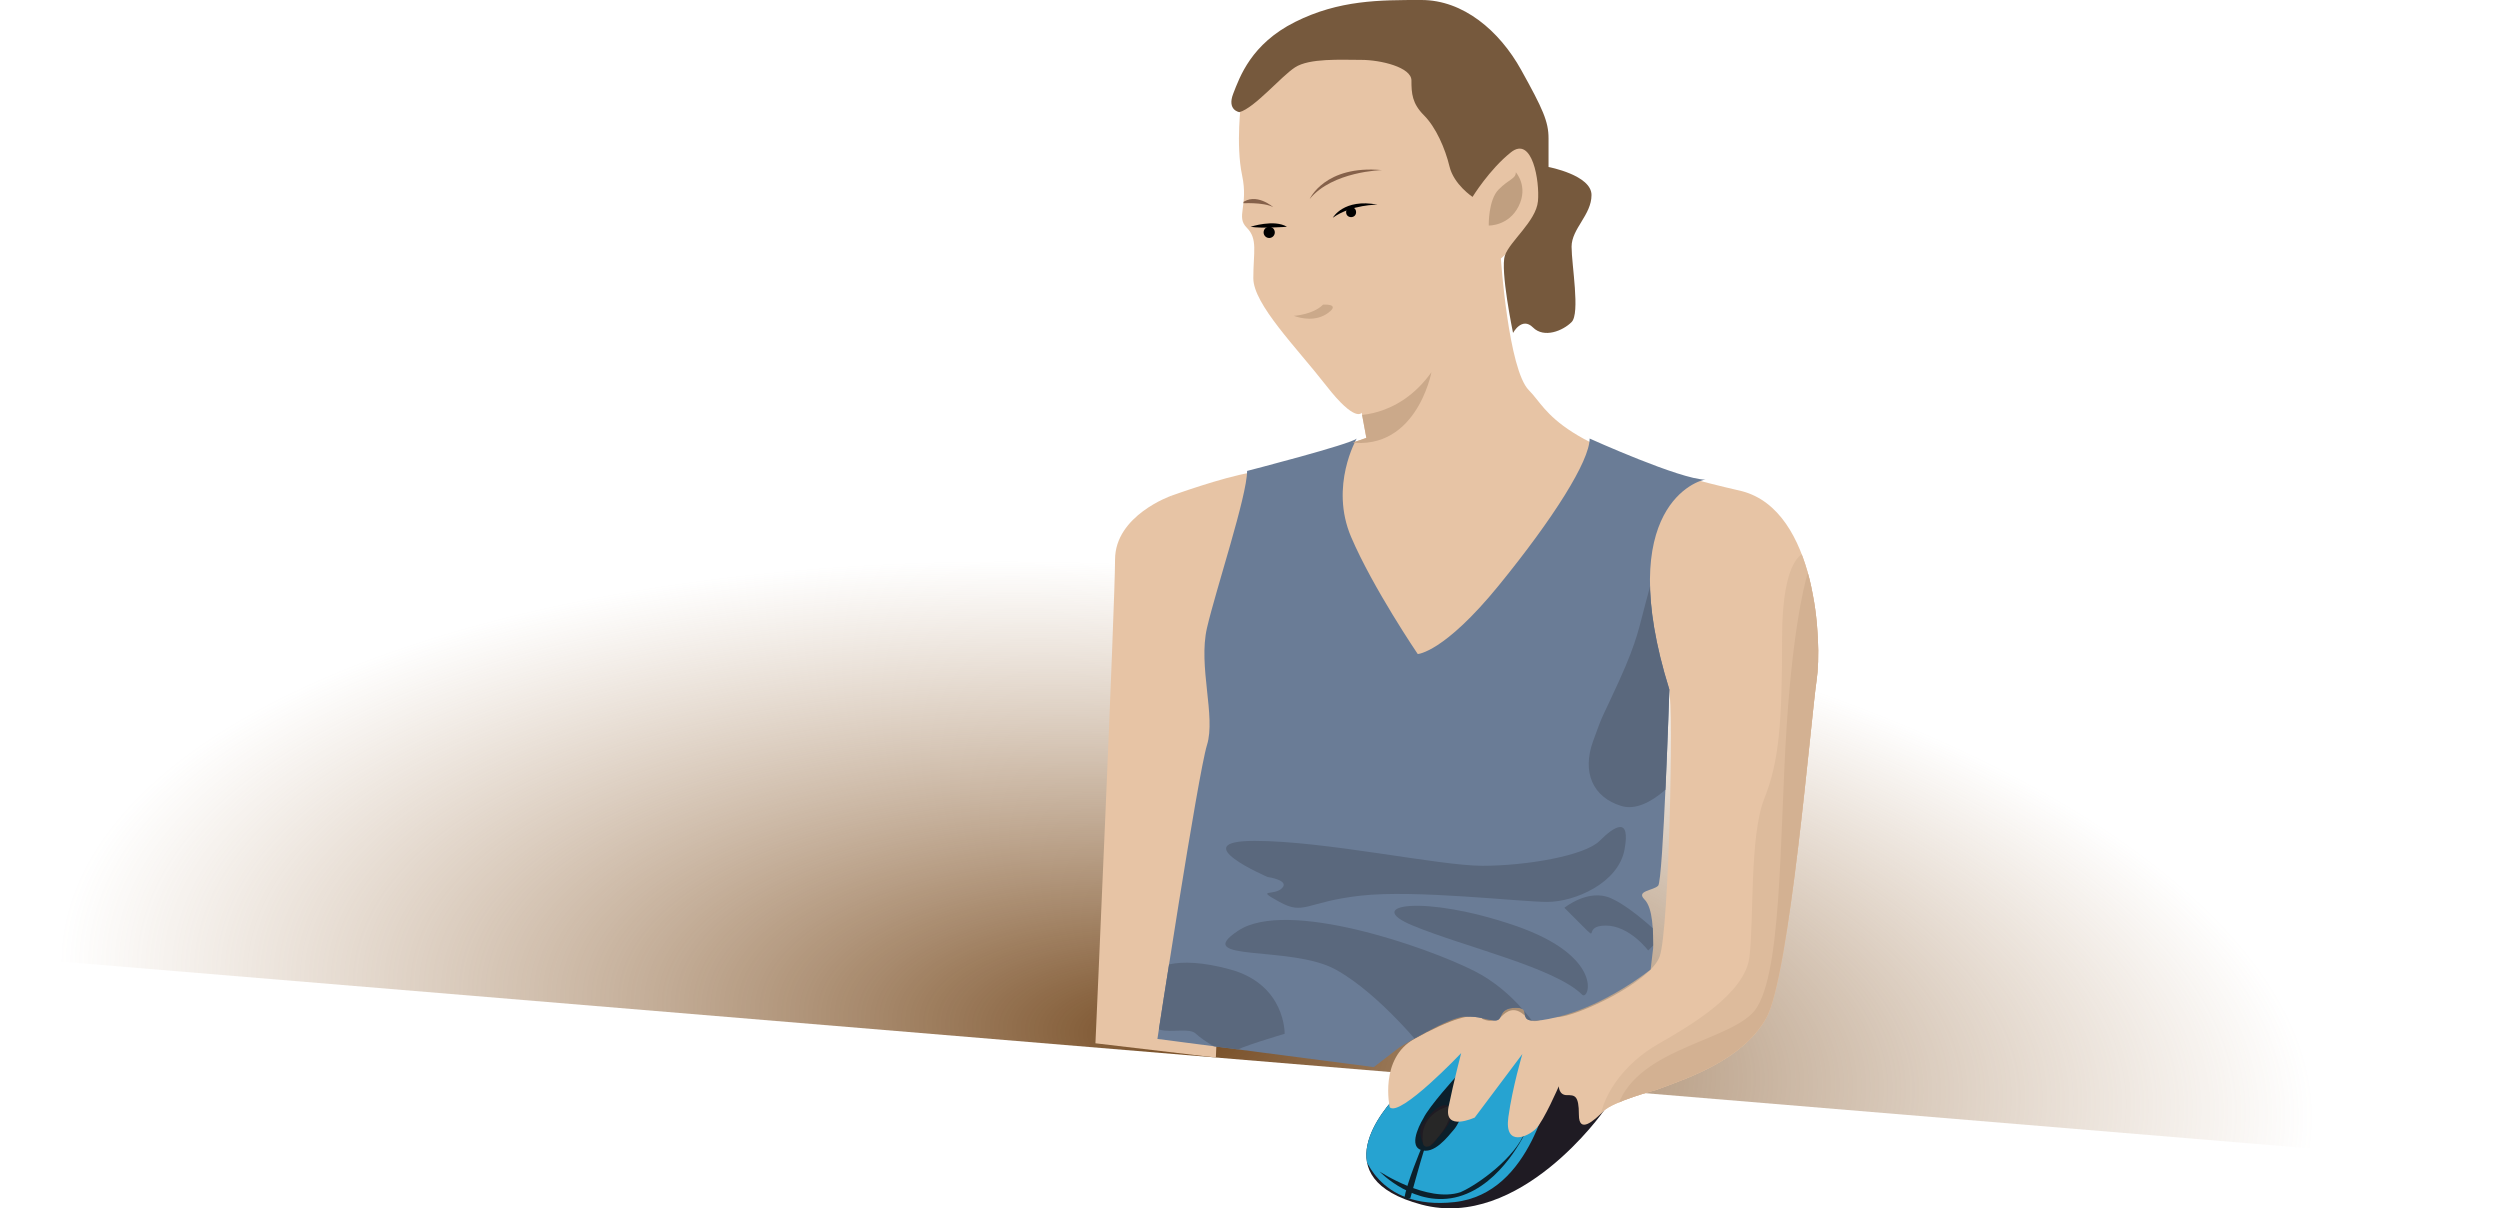 <?xml version="1.0" encoding="utf-8"?>
<!-- Generator: Adobe Illustrator 16.0.0, SVG Export Plug-In . SVG Version: 6.00 Build 0)  -->
<!DOCTYPE svg PUBLIC "-//W3C//DTD SVG 1.1//EN" "http://www.w3.org/Graphics/SVG/1.1/DTD/svg11.dtd">
<svg version="1.1" xmlns="http://www.w3.org/2000/svg" xmlns:xlink="http://www.w3.org/1999/xlink" x="0px" y="0px"
	 width="669.009px" height="323.354px" viewBox="0 0 669.009 323.354" enable-background="new 0 0 669.009 323.354"
	 xml:space="preserve">
<g id="bg_bez_prechodu" display="none">
	<rect x="-294.607" y="-266.313" display="inline" fill="#FBAF5D" width="1280" height="800"/>
</g>
<g id="search_15_" display="none">
	<path id="search_1_" display="inline" fill="#D98B3B" d="M240.932,164.918l-13.036-13.035c1.308-2.174,2.074-4.709,2.074-7.43
		c0-7.979-6.468-14.446-14.446-14.446s-14.446,6.468-14.446,14.446s6.467,14.445,14.446,14.445c2.553,0,4.946-0.667,7.026-1.829
		l13.123,11.334c0,0,1.394,2.407,3.802,0C241.883,165.996,240.932,164.918,240.932,164.918z M206.021,144.453
		c0-5.25,4.255-9.504,9.504-9.504s9.504,4.254,9.504,9.504c0,5.248-4.255,9.504-9.504,9.504S206.021,149.701,206.021,144.453z"/>
	<path id="search_2_" display="inline" fill="#D98B3B" d="M211.986,215.475l-7.966-7.966c0.799-1.328,1.268-2.878,1.268-4.54
		c0-4.876-3.953-8.828-8.828-8.828s-8.828,3.952-8.828,8.828c0,4.875,3.952,8.828,8.828,8.828c1.56,0,3.023-0.408,4.294-1.119
		l8.019,6.927c0,0,0.852,1.472,2.323,0C212.567,216.133,211.986,215.475,211.986,215.475z M190.652,202.969
		c0-3.208,2.6-5.809,5.808-5.809s5.808,2.601,5.808,5.809c0,3.207-2.601,5.808-5.808,5.808S190.652,206.176,190.652,202.969z"/>
	<path id="search_3_" display="inline" fill="#D98B3B" d="M480.591,121.975l-7.966-7.966c0.799-1.328,1.268-2.878,1.268-4.541
		c0-4.875-3.953-8.828-8.828-8.828s-8.828,3.952-8.828,8.828c0,4.876,3.953,8.828,8.828,8.828c1.561,0,3.023-0.408,4.294-1.118
		l8.019,6.926c0,0,0.852,1.472,2.324,0C481.172,122.633,480.591,121.975,480.591,121.975z M459.257,109.468
		c0-3.208,2.601-5.808,5.808-5.808s5.809,2.6,5.809,5.808c0,3.208-2.602,5.808-5.809,5.808S459.257,112.676,459.257,109.468z"/>
	<path id="search_4_" display="inline" fill="#D98B3B" d="M488.995,220.482l-32.67-32.672c3.279-5.447,5.199-11.803,5.199-18.623
		c0-19.994-16.212-36.204-36.207-36.204s-36.205,16.21-36.205,36.204c0,19.998,16.21,36.207,36.205,36.207
		c6.398,0,12.398-1.672,17.61-4.586l32.889,28.406c0,0,3.493,6.034,9.527,0C491.377,223.182,488.995,220.482,488.995,220.482z
		 M401.498,169.188c0-13.154,10.664-23.817,23.819-23.817c13.154,0,23.82,10.663,23.82,23.817c0,13.157-10.666,23.821-23.82,23.821
		C412.162,193.009,401.498,182.345,401.498,169.188z"/>
	<path id="search_5_" display="inline" opacity="0.5" fill="#D98B3B" d="M336.362,176.859l-16.725-16.726
		c1.678-2.788,2.661-6.042,2.661-9.532c0-10.236-8.299-18.535-18.534-18.535c-10.236,0-18.534,8.299-18.534,18.535
		s8.298,18.534,18.534,18.534c3.275,0,6.346-0.856,9.015-2.347l16.836,14.541c0,0,1.788,3.089,4.878,0
		C337.581,178.241,336.362,176.859,336.362,176.859z M291.57,150.602c0-6.734,5.46-12.193,12.194-12.193
		c6.733,0,12.193,5.459,12.193,12.193s-5.46,12.193-12.193,12.193C297.03,162.795,291.57,157.336,291.57,150.602z"/>
	<path id="search_6_" display="inline" opacity="0.5" fill="#D98B3B" d="M396.112,114.359l-16.725-16.726
		c1.678-2.788,2.661-6.042,2.661-9.533c0-10.236-8.299-18.534-18.534-18.534c-10.236,0-18.534,8.298-18.534,18.534
		c0,10.237,8.298,18.535,18.534,18.535c3.275,0,6.346-0.856,9.015-2.347l16.836,14.542c0,0,1.788,3.089,4.878,0
		C397.331,115.741,396.112,114.359,396.112,114.359z M351.32,88.101c0-6.734,5.46-12.193,12.194-12.193
		c6.733,0,12.193,5.459,12.193,12.193c0,6.735-5.46,12.194-12.193,12.194C356.78,100.295,351.32,94.836,351.32,88.101z"/>
	<path id="search_7_" display="inline" opacity="0.3" fill="#D98B3B" d="M336.276,90.909l-9.676-9.675
		c0.972-1.613,1.54-3.495,1.54-5.514c0-5.921-4.801-10.721-10.722-10.721s-10.721,4.8-10.721,10.721s4.8,10.721,10.721,10.721
		c1.895,0,3.672-0.495,5.215-1.357l9.739,8.412c0,0,1.034,1.787,2.821,0C336.981,91.708,336.276,90.909,336.276,90.909z
		 M310.365,75.72c0-3.896,3.158-7.053,7.054-7.053s7.054,3.158,7.054,7.053s-3.158,7.054-7.054,7.054S310.365,79.615,310.365,75.72z
		"/>
	<path id="search_8_" display="inline" opacity="0.3" fill="#D98B3B" d="M254.568,104.56l-9.675-9.675
		c0.972-1.613,1.54-3.495,1.54-5.514c0-5.921-4.801-10.721-10.722-10.721s-10.721,4.8-10.721,10.721s4.8,10.721,10.721,10.721
		c1.895,0,3.671-0.495,5.215-1.357l9.739,8.412c0,0,1.034,1.787,2.821,0C255.273,105.359,254.568,104.56,254.568,104.56z
		 M228.658,89.371c0-3.896,3.158-7.053,7.054-7.053s7.054,3.158,7.054,7.053s-3.158,7.054-7.054,7.054
		S228.658,93.266,228.658,89.371z"/>
	<path id="search_9_" display="inline" opacity="0.3" fill="#D98B3B" d="M266.61,229.402l-17.445-17.445
		c1.752-2.908,2.777-6.301,2.777-9.941c0-10.677-8.656-19.33-19.332-19.33c-10.675,0-19.33,8.653-19.33,19.33
		c0,10.676,8.655,19.33,19.33,19.33c3.416,0,6.62-0.892,9.403-2.447l17.559,15.166c0,0,1.865,3.223,5.087,0
		C267.881,230.844,266.61,229.402,266.61,229.402z M219.893,202.016c0-7.023,5.694-12.717,12.718-12.717
		c7.024,0,12.718,5.693,12.718,12.717s-5.694,12.718-12.718,12.718C225.587,214.733,219.893,209.039,219.893,202.016z"/>
	<path id="search_10_" display="inline" opacity="0.3" fill="#D98B3B" d="M221.338,256.879L210.7,246.242
		c1.068-1.773,1.694-3.843,1.694-6.063c0-6.51-5.278-11.787-11.788-11.787c-6.509,0-11.787,5.277-11.787,11.787
		s5.278,11.787,11.787,11.787c2.083,0,4.037-0.544,5.734-1.492l10.707,9.248c0,0,1.137,1.965,3.102,0
		C222.113,257.758,221.338,256.879,221.338,256.879z M192.851,240.18c0-4.283,3.472-7.754,7.755-7.754
		c4.283,0,7.755,3.471,7.755,7.754s-3.472,7.755-7.755,7.755C196.323,247.935,192.851,244.463,192.851,240.18z"/>
	<path id="search_11_" display="inline" opacity="0.3" fill="#D98B3B" d="M550.838,168.092L540.2,157.455
		c1.068-1.773,1.694-3.843,1.694-6.063c0-6.51-5.278-11.787-11.788-11.787s-11.787,5.277-11.787,11.787s5.277,11.787,11.787,11.787
		c2.083,0,4.037-0.544,5.734-1.492l10.707,9.248c0,0,1.137,1.965,3.102,0C551.613,168.971,550.838,168.092,550.838,168.092z
		 M522.351,151.393c0-4.283,3.472-7.754,7.755-7.754s7.756,3.471,7.756,7.754s-3.473,7.755-7.756,7.755
		S522.351,155.676,522.351,151.393z"/>
	<path id="search_12_" display="inline" opacity="0.3" fill="#D98B3B" d="M520.908,129.424l-12.528-12.527
		c1.258-2.088,1.995-4.525,1.995-7.14c0-7.667-6.217-13.882-13.884-13.882c-7.666,0-13.882,6.215-13.882,13.882
		c0,7.667,6.216,13.882,13.882,13.882c2.453,0,4.754-0.641,6.754-1.757l12.609,10.891c0,0,1.339,2.313,3.653,0
		C521.821,130.459,520.908,129.424,520.908,129.424z M487.358,109.757c0-5.044,4.09-9.133,9.133-9.133
		c5.045,0,9.134,4.089,9.134,9.133s-4.089,9.133-9.134,9.133C491.448,118.89,487.358,114.801,487.358,109.757z"/>
	<path id="search_13_" display="inline" opacity="0.3" fill="#D98B3B" d="M524.426,174.96l-12.528-12.527
		c1.259-2.089,1.995-4.525,1.995-7.14c0-7.668-6.217-13.883-13.884-13.883c-7.666,0-13.882,6.215-13.882,13.883
		c0,7.666,6.216,13.882,13.882,13.882c2.454,0,4.755-0.641,6.753-1.757l12.61,10.891c0,0,1.339,2.314,3.653,0
		C525.338,175.995,524.426,174.96,524.426,174.96z M490.876,155.293c0-5.044,4.089-9.133,9.133-9.133
		c5.045,0,9.134,4.089,9.134,9.133s-4.089,9.133-9.134,9.133C494.965,164.426,490.876,160.337,490.876,155.293z"/>
	<path id="search_14_" display="inline" opacity="0.3" fill="#D98B3B" d="M461.633,127.986l-18.475-18.474
		c1.855-3.08,2.941-6.673,2.941-10.528c0-11.307-9.166-20.472-20.473-20.472c-11.305,0-20.471,9.165-20.471,20.472
		c0,11.306,9.166,20.471,20.471,20.471c3.617,0,7.011-0.944,9.959-2.592l18.595,16.061c0,0,1.975,3.412,5.388,0
		C462.979,129.513,461.633,127.986,461.633,127.986z M412.159,98.984c0-7.438,6.031-13.468,13.469-13.468
		c7.439,0,13.469,6.03,13.469,13.468s-6.029,13.467-13.469,13.467C418.19,112.452,412.159,106.422,412.159,98.984z"/>
</g>
<g id="shadow">
	
		<radialGradient id="SVGID_1_" cx="301.19" cy="240.731" r="330.013" gradientTransform="matrix(1.269 0.105 -0.044 0.53 -54.059 119.17)" gradientUnits="userSpaceOnUse">
		<stop  offset="0" style="stop-color:#754C24"/>
		<stop  offset="0.324" style="stop-color:#8D633A;stop-opacity:0.551"/>
		<stop  offset="0.72" style="stop-color:#A67C52;stop-opacity:0"/>
	</radialGradient>
	<polygon fill="url(#SVGID_1_)" points="649.825,309.947 0,255.976 19.185,24.983 669.009,78.955 	"/>
</g>
<g id="main" display="none">
	<path id="search" display="inline" fill="#FFFFFF" d="M422.645,207.271l-56.521-56.523c5.67-9.422,8.992-20.418,8.992-32.216
		c0-34.594-28.043-62.638-62.638-62.638s-62.639,28.044-62.639,62.638c0,34.595,28.044,62.638,62.639,62.638
		c11.066,0,21.446-2.893,30.465-7.933l56.899,49.145c0,0,6.043,10.439,16.483,0S422.645,207.271,422.645,207.271z M271.269,118.532
		c0-22.759,18.45-41.209,41.209-41.209c22.759,0,41.21,18.45,41.21,41.209s-18.451,41.209-41.21,41.209
		C289.718,159.741,271.269,141.291,271.269,118.532z"/>
</g>
<g id="woman">
	<path fill="#1F1B23" d="M429.143,297.313c0,0-22.417,32.042-48.75,25.042s-10.25-25.584-6-29.834S428.059,251.604,429.143,297.313"
		/>
	<g>
		<defs>
			<path id="SVGID_2_" d="M429.143,297.313c0,0-22.417,32.042-48.75,25.042s-10.25-25.584-6-29.834S428.059,251.604,429.143,297.313
				"/>
		</defs>
		<clipPath id="SVGID_3_">
			<use xlink:href="#SVGID_2_"  overflow="visible"/>
		</clipPath>
		<path clip-path="url(#SVGID_3_)" fill="#26A3D1" d="M364.56,307.854c0,0,3.667,16.166,24.667,13.833s25.166-30.333,26.833-33.333
			s-7.501-11.5-13.667-9.667s-16.833,1.833-16.833,1.833S366.393,288.354,364.56,307.854z"/>
		<path clip-path="url(#SVGID_3_)" fill="#0C202B" d="M380.893,299.271c0,0-4.334,7.001-0.75,8.417s7.23-3.438,9-5.5
			s4.75-10.084,4.75-10.084l-4.125-4.125C389.768,287.979,382.467,295.995,380.893,299.271z"/>
		<path clip-path="url(#SVGID_3_)" fill="#0C202B" d="M380.351,307.271c0,0-3.958,9.416-4.542,13.416h1.584
			c0,0,2.877-10.464,3.646-12.773S380.351,307.271,380.351,307.271z"/>
		<path clip-path="url(#SVGID_3_)" fill="#0C202B" d="M369.143,313.48c0,0,12.833,8.478,21.666,5.562
			c4.667-2,14.834-9.354,17.334-16.354h0.25c0,0-6.334,14.168-18,17.501S369.143,313.48,369.143,313.48z"/>
		<path clip-path="url(#SVGID_3_)" fill="#1F1B23" d="M380.893,306.271c0,0-1.5-3.167-0.5-4.917s4.744-6.797,7.289-5.356
			s-0.498,5.899-2.039,7.44S383.393,307.563,380.893,306.271z"/>
		<path clip-path="url(#SVGID_3_)" fill="#272727" d="M380.893,306.271c0,0-2.088-7.464,6.789-10.273s0,0,0,0
			s2.536,3.133-4.955,10.624C382.727,306.622,381.302,307.329,380.893,306.271z"/>
	</g>
	<path fill="#E7C4A5" d="M313.393,132.688c0,0-15,5.241-15,17.053s-5.25,129.447-5.25,129.447l32.224,3.812l4.155-94.812"/>
	<path id="body" fill="#E7C4A5" d="M371.893,296.313c0,0-2.875-13.063,6.625-18.313s16.188-7.406,18.313-5.281
		c2.125,0.96,4.037,0.229,5.097-0.831s3.292-2.915,6.2-0.008s3.508,0.312,8.508,0.312s25.004-9.252,27.504-16.252
		s3.752-66.545,2.502-71.398c-1.25-4.853-63.749-4.854-64.999-4.854s-56.75,20-57.5,20.75s-8.75-1-10.75-1c-1,0,0-66.75,0-66.75
		s13.75-5,21.5-6.25s30.75-9.25,30.75-9.25l-1.25-6.75c0,0-1.625,2.875-9.5-7.25s-19.5-21.75-19.5-28.75s1.25-10.5-1.75-13.5
		s0.5-5.75-1.25-14s-0.25-19.75-0.25-19.75s10.5-13.75,19.75-13.75s27-4.75,33.5,5.25s8.5,32.75,8.5,32.75s7.75-12.25,12.25-12.25
		s6.25,2.25,6.25,7.5s-0.25,12.5-3.5,15.75s-7.25,6.75-7.25,6.75s2,29.75,7.5,35.25s6.75,15.5,57,27c20,5.25,21.5,40.5,20,50.5
		s-7.25,79.5-13.5,90.5s-20,15.75-29.5,19.25c0,0-11.438,3.063-14,5.625s-6.625,6.25-6.625,1s-1.125-5.25-3.25-5.25
		s-2.125-2.375-2.125-2.375s-4,9.25-6.125,11.375s-8.5,5-7.375-3.125s3.75-16.875,3.75-16.875l-12.75,17c0,0-8.375,3.875-7-2.875
		s3.375-14.375,3.375-14.375S374.643,299.063,371.893,296.313z"/>
	<path id="tricko" fill="#6A7C96" d="M309.727,278.021c0,0,10.872-70.986,13.269-78.66s-2.397-21.007,0-31.34
		c2.397-10.334,10.731-35.334,10.731-42c0,0,27.833-7.167,29.333-8.667c0,0-7.333,12.666-1.5,26.333s17.833,31.334,17.833,31.334
		s7-0.334,21.667-18.334s24.333-33.333,24.333-39.333c0,0,24.333,11,31,11c-1.666,0-25,7.039-9.666,56.187c0,0-1.668,51.147-3,52.48
		c-1.334,1.333-6,1.332-3.667,3.666s2.333,8.666,2.333,13l-0.682,5.75c0,0-11.834,9.591-25.076,12.754s-5.575-2.504-10.908-2.504
		c-5.334,0-3.037,3.721-5.967,3.376s-3.367-1.042-7.7-1.042s-17.667,8.333-17.667,8.333l-6.758,5.207L309.727,278.021z"/>
	<g>
		<defs>
			<path id="SVGID_4_" d="M309.727,278.021c0,0,10.872-70.986,13.269-78.66s-2.397-21.007,0-31.34
				c2.397-10.334,10.731-35.334,10.731-42c0,0,27.833-7.167,29.333-8.667c0,0-7.333,12.666-1.5,26.333s17.833,31.334,17.833,31.334
				s7-0.334,21.667-18.334s24.333-33.333,24.333-39.333c0,0,24.333,11,31,11c-1.666,0-25,7.039-9.666,56.187
				c0,0-1.668,51.147-3,52.48c-1.334,1.333-6,1.332-3.667,3.666s2.333,8.666,2.333,13l-0.682,5.75c0,0-11.834,9.591-25.076,12.754
				s-5.575-2.504-10.908-2.504c-5.334,0-3.037,3.721-5.967,3.376s-3.367-1.042-7.7-1.042s-17.667,8.333-17.667,8.333l-6.758,5.207
				L309.727,278.021z"/>
		</defs>
		<clipPath id="SVGID_5_">
			<use xlink:href="#SVGID_4_"  overflow="visible"/>
		</clipPath>
		<path clip-path="url(#SVGID_5_)" fill="#5A687D" d="M343.776,276.646c0,0,0.313-13.126-14.535-17.209s-21.348-0.416-21.348,2.417
			s-0.5,12.833,2.5,13.708s7.95-0.613,9.647,1.084s8.666,6.104,9.853,4.916S343.776,276.646,343.776,276.646z"/>
		<path clip-path="url(#SVGID_5_)" fill="#5A687D" d="M450.393,206.354c0,0-8.833,11.666-16.5,9.333s-10.584-9-7.584-17.333
			s2.043-5.284,7.043-16.309s5.354-14.691,7.02-20.691c1.668-6,1.512-6,1.512-6l8.51,11.333V206.354z"/>
		<path clip-path="url(#SVGID_5_)" fill="#5A687D" d="M339.221,234.688c0,0-22.495-9.666-3.495-9.666c19,0,49.333,6.666,61,6.666
			c11.666,0,27.333-2.666,31.333-6.666s8.333-6.667,6.667,2.333c-1.667,9-13.334,14-20.667,14s-35.333-3.334-50-1.667
			s-15.001,5.334-21.667,1.667c-6.667-3.667-1.5-1.501,0.667-3.667S339.221,234.688,339.221,234.688z"/>
		<path clip-path="url(#SVGID_5_)" fill="#5A687D" d="M423.393,247.688l-4.759-4.759c0,0,6.426-5.241,12.426-2.574
			s13.667,10.333,13.667,10.333l-3.667,3.667c0,0-5-6.667-11.333-6.667C423.393,247.688,428.152,252.446,423.393,247.688z"/>
		<path clip-path="url(#SVGID_5_)" fill="#5A687D" d="M423.393,266.188c1.768,1.768,6.309-10.162-18-18.5s-41-5.667-27.333,0
			S416.143,258.938,423.393,266.188z"/>
		<path clip-path="url(#SVGID_5_)" fill="#5A687D" d="M413.911,279.205c0,0-0.176-0.346-0.525-0.953
			c-1.783-3.093-8.098-12.964-18.825-18.397c-12.833-6.5-50.128-19.4-63.167-10.833s14,3.832,26,10.416s24.204,22.125,24.204,22.125
			L413.911,279.205z"/>
	</g>
	<path id="hair" fill="#76593D" d="M331.675,30.017c0,0-3.398-0.496-1.657-4.954s4.783-13.301,16.559-19.192
		C358.352-0.021,369.206,0,380.372,0c11.168,0,20.844,8.177,26.678,18.677s7.344,13.844,7.344,18.344s0,7.667,0,7.667
		s11.5,2.167,11.5,7.5s-5.333,9-5.333,13.833s2.333,17.833,0,20.167s-7.365,4.405-10.333,1.437
		c-2.969-2.968-5.334,1.469-5.334,1.469s-3.5-16.906-2.166-20.739c1.333-3.833,8.333-9.167,8.833-14.5s-1.5-17.667-7.25-13.083
		s-10.25,11.917-10.25,11.917s-5.001-3.281-6.167-8.141s-3.666-10.525-6.833-13.692s-3.353-5.833-3.353-9.333s-8.147-5.5-13.48-5.5
		c-5.334,0-13.834-0.5-17.667,2C342.727,20.521,335.791,28.846,331.675,30.017z"/>
	<g>
		<defs>
			<path id="body_1_" d="M371.893,296.313c0,0-2.875-13.063,6.625-18.313s16.188-7.406,18.313-5.281
				c2.125,0.96,4.037,0.229,5.097-0.831s3.292-2.915,6.2-0.008s3.508,0.312,8.508,0.312s25.004-9.252,27.504-16.252
				s3.752-66.545,2.502-71.398c-1.25-4.853-63.749-4.854-64.999-4.854s-56.75,20-57.5,20.75s-8.75-1-10.75-1c-1,0,0-66.75,0-66.75
				s13.75-5,21.5-6.25s30.75-9.25,30.75-9.25l-1.25-6.75c0,0-1.625,2.875-9.5-7.25s-19.5-21.75-19.5-28.75s1.25-10.5-1.75-13.5
				s0.5-5.75-1.25-14s-0.25-19.75-0.25-19.75s10.5-13.75,19.75-13.75s27-4.75,33.5,5.25s8.5,32.75,8.5,32.75s7.75-12.25,12.25-12.25
				s6.25,2.25,6.25,7.5s-0.25,12.5-3.5,15.75s-7.25,6.75-7.25,6.75s2,29.75,7.5,35.25s6.75,15.5,57,27c20,5.25,21.5,40.5,20,50.5
				s-7.25,79.5-13.5,90.5s-20,15.75-29.5,19.25c0,0-11.438,3.063-14,5.625s-6.625,6.25-6.625,1s-1.125-5.25-3.25-5.25
				s-2.125-2.375-2.125-2.375s-4,9.25-6.125,11.375s-8.5,5-7.375-3.125s3.75-16.875,3.75-16.875l-12.75,17c0,0-8.375,3.875-7-2.875
				s3.375-14.375,3.375-14.375S374.643,299.063,371.893,296.313z"/>
		</defs>
		<clipPath id="body_2_">
			<use xlink:href="#body_1_"  overflow="visible"/>
		</clipPath>
		<path clip-path="url(#body_2_)" fill="#DDBB9C" d="M483.143,147.938c0,0-6.25,0.25-6.25,22.75s-0.75,33-4.75,43
			s-2.75,32.75-4,42.5s-15.75,18.25-24.5,23.25s-15.75,14-15.75,22.75s38.25-2,38.25-2s20.875-8.125,24.75-12s12-14,14-20.75
			s12.5-23.5,11-34.5s0.25-17.5-8.25-35s-18.5-43.5-18.5-43.5L483.143,147.938z"/>
		<path clip-path="url(#body_2_)" fill="#D3B192" d="M483.893,152.938c0,0-3.75,10.75-5.75,41s-1.125,69.125-9.25,77.25
			s-33.75,10-36.75,27.75l36-11.75l32-49.75L483.893,152.938z"/>
		<path clip-path="url(#body_2_)" fill="#CBA98A" d="M361.643,111.104c0,0,12.334,1.25,21.417-11.5c0,0-4.251,22.667-23.917,18.417
			L361.643,111.104z"/>
		<path clip-path="url(#body_2_)" fill="#CBA98A" d="M346.227,84.521c0,0,5.125-0.292,7.833-3c0,0,4.75-0.333,1.417,2.167
			C352.143,86.188,348.06,85.188,346.227,84.521z"/>
		<circle clip-path="url(#body_2_)" cx="339.643" cy="62.188" r="1.5"/>
		<circle clip-path="url(#body_2_)" cx="361.56" cy="56.771" r="1.333"/>
		<path clip-path="url(#body_2_)" d="M334.643,60.688c0,0,6.333-2.083,9.75,0C344.393,60.688,337.643,61.188,334.643,60.688z"/>
		<path clip-path="url(#body_2_)" d="M356.663,58.271c0,0,2.896-5.25,11.98-3.5C368.643,54.771,361.682,54.688,356.663,58.271z"/>
		<path clip-path="url(#body_2_)" fill="#85614A" d="M332.227,54.414c0,0,5.833-0.393,8.5,1.024
			C340.727,55.438,336.06,51.306,332.227,54.414z"/>
		<path clip-path="url(#body_2_)" fill="#85614A" d="M350.477,53.256c0,0,4.082-9.151,19.332-7.735
			C369.809,45.521,356.56,45.824,350.477,53.256z"/>
		<path clip-path="url(#body_2_)" fill="#C09F80" d="M398.393,60.354c0,0-0.166-6.834,2.667-9.667s4.583-2.833,4.583-4.583
			c0,0,3.416,3.75,0.75,9.083S398.393,60.354,398.393,60.354z"/>
	</g>
</g>
<g id="monitor" display="none">
	<polygon display="inline" fill="#1F1B23" points="374.393,280.688 213.393,259.438 212.393,273.481 359.143,291.688 	"/>
	<path display="inline" fill="#E6E7E3" d="M338.393,296.938c0,0,4.75-13.25-8.5-13.25s-123.75-12.5-123.75-12.5l-1.25,12.875
		L338.393,296.938z"/>
	<path id="keyboard" display="inline" fill="#80867F" d="M201.518,266.188c-1,0,159.938,21.25,159.938,21.25l13.938-6.75v13
		l-20,3.25l-22.593-0.539l-138.907-14.836L201.518,266.188z"/>
	<path display="inline" fill="#6E6D69" d="M121.393,90.688c0,0,1.75-6.063,14.5-6.063s166.25-4.687,166.25-4.687s8.75-2,10.25,15.25
		s17.5,170.5,17.5,170.5s-0.218,8.311-14.25,7.769s-87.75-43.519-87.75-43.519L121.393,90.688z"/>
	<path display="inline" fill="#403D38" d="M313.393,276.438l-163.25-7.25c0,0-6.625,1.75-6.625-6.625S121.393,93.688,121.393,93.688
		s1.5-2,6-2s164-4,164-4s9-1.5,10.125,10.125s18.125,170.375,18.125,172.875S322.397,276.837,313.393,276.438z"/>
	<path display="inline" fill="#FFFFFF" d="M215.393,302.021l-10.667,5c0,0,0.775-11.834,3.388-35.834s12.612-80.5,15.612-91.5
		h-34.667c0,0-25.5,60.5-38.5,112.5c-6.333,20,6.5,23.5,10.833,23.5s46,0,46,0l60-9.666v-2.334L215.393,302.021z M187.393,258.354
		c-5.523,0-10-4.851-10-10.833c0-5.983,4.477-10.834,10-10.834s10,4.851,10,10.834C197.393,253.504,192.916,258.354,187.393,258.354
		z"/>
	<g display="inline">
		<defs>
			<path id="SVGID_6_" d="M189.059,179.688c0,0-25.5,60.5-38.5,112.5c-6.333,20,6.5,23.5,10.833,23.5s46,0,46,0l60-9.666v-2.334
				l-52-1.666l-10.667,5c0,0,0.775-11.834,3.388-35.834s12.612-80.5,15.612-91.5H189.059z"/>
		</defs>
		<clipPath id="SVGID_7_">
			<use xlink:href="#SVGID_6_"  overflow="visible"/>
		</clipPath>
		<path clip-path="url(#SVGID_7_)" fill="#B7BAB3" d="M205.948,306.449c0,0-1.554,7.571,14.779,5.238s47.667-9,47.667-9
			s-17-8.333-18.667-8.333s-28.333-2.333-28.333-2.333l-13.279,4.333L205.948,306.449z"/>
	</g>
</g>
</svg>
